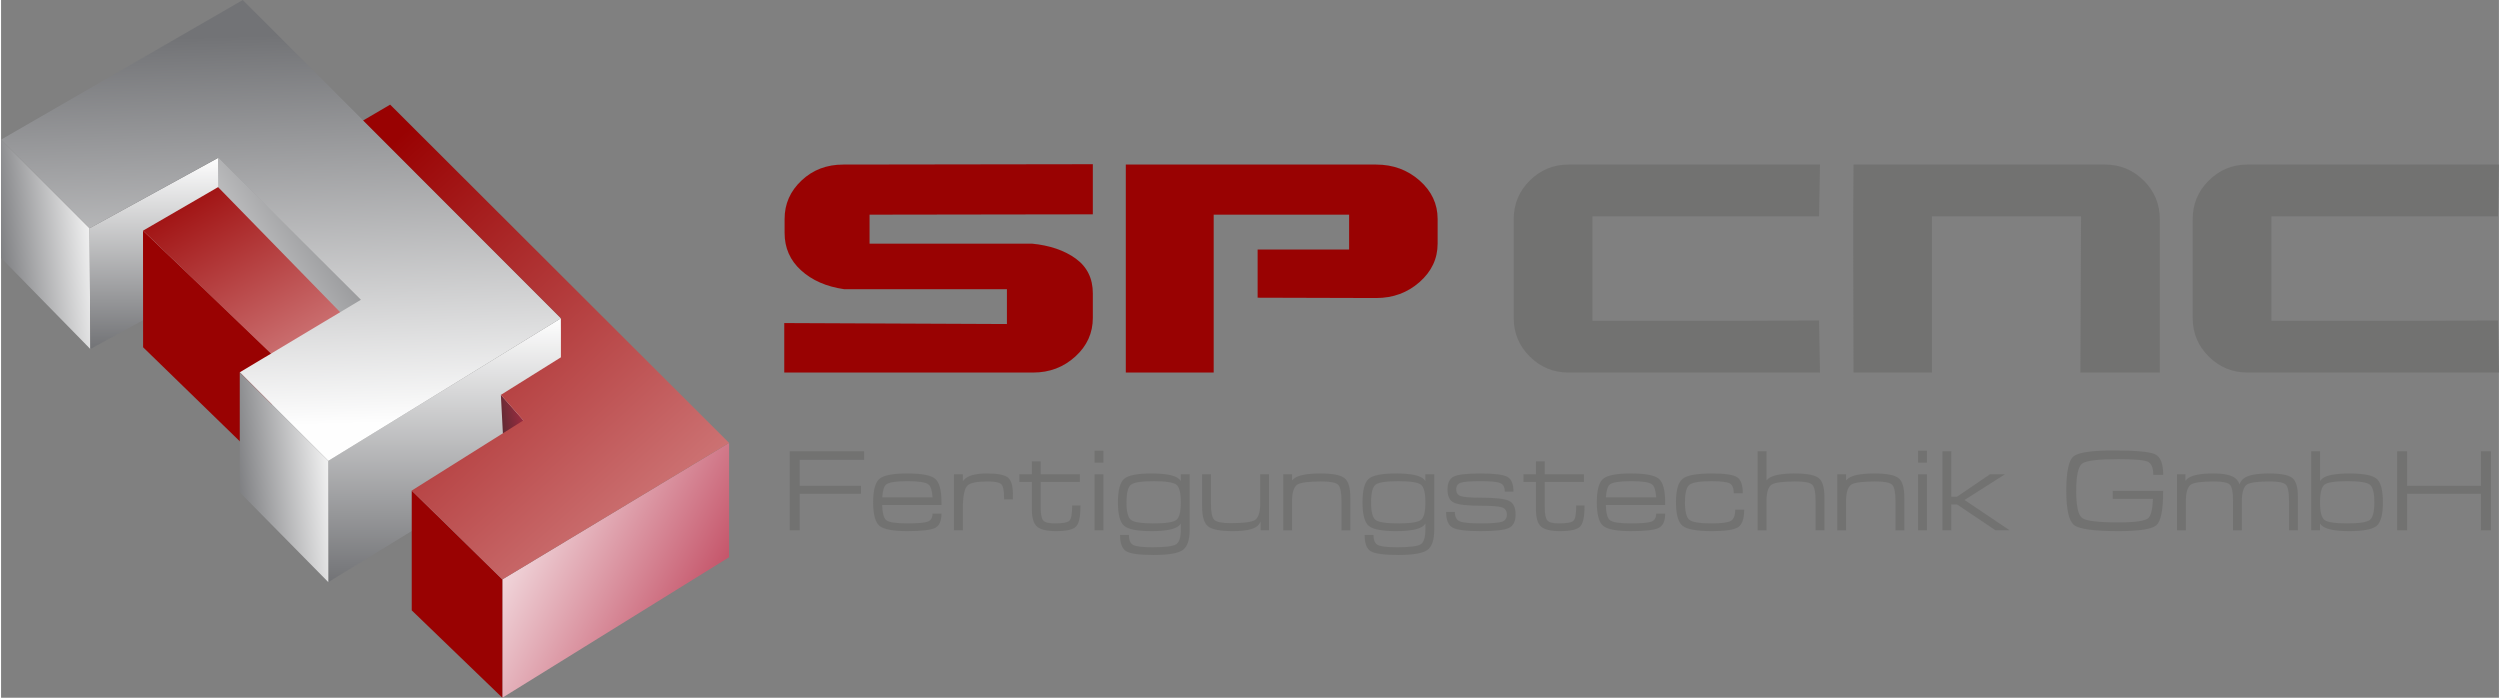 <?xml version="1.0" encoding="UTF-8"?>
<!-- Creator: CorelDRAW X7 -->
<svg xmlns="http://www.w3.org/2000/svg" xmlns:xlink="http://www.w3.org/1999/xlink" xml:space="preserve" width="799px" height="223px" version="1.1" style="shape-rendering:geometricPrecision; text-rendering:geometricPrecision; image-rendering:optimizeQuality; fill-rule:evenodd; clip-rule:evenodd" viewBox="0 0 89144 24901">
 <rect x="0" y="0" width="89144" height="24901" fill="#808080" stroke="none"/>
 <defs>
  <style type="text/css">
   <![CDATA[
    .fil6 {fill:#990202;fill-rule:nonzero}
    .fil12 {fill:#727271;fill-rule:nonzero}
    .fil5 {fill:url(#id0)}
    .fil0 {fill:url(#id1)}
    .fil9 {fill:url(#id2)}
    .fil2 {fill:url(#id3)}
    .fil1 {fill:url(#id4)}
    .fil11 {fill:url(#id5)}
    .fil7 {fill:url(#id6)}
    .fil4 {fill:url(#id7)}
    .fil3 {fill:url(#id8)}
    .fil8 {fill:url(#id9)}
    .fil10 {fill:url(#id10)}
   ]]>
  </style>
  <linearGradient id="id0" gradientUnits="userSpaceOnUse" x1="15842.6" y1="20774.6" x2="15842.6" y2="11359.1">
   <stop offset="0" style="stop-opacity:1; stop-color:#727376"></stop>
   <stop offset="1" style="stop-opacity:1; stop-color:#FEFEFE"></stop>
  </linearGradient>
  <linearGradient id="id1" gradientUnits="userSpaceOnUse" x1="26985.6" y1="22948.1" x2="16886.1" y2="17759.1">
   <stop offset="0" style="stop-opacity:1; stop-color:#B72B45"></stop>
   <stop offset="1" style="stop-opacity:1; stop-color:#FEFEFE"></stop>
  </linearGradient>
  <linearGradient id="id2" gradientUnits="userSpaceOnUse" x1="19283.8" y1="16409" x2="17409.4" y2="16754.7">
   <stop offset="0" style="stop-opacity:1; stop-color:#B72B45"></stop>
   <stop offset="1" style="stop-opacity:1; stop-color:#2B2A29"></stop>
  </linearGradient>
  <linearGradient id="id3" gradientUnits="userSpaceOnUse" xlink:href="#id0" x1="5477.45" y1="12456.2" x2="5477.45" y2="5625.18">
  </linearGradient>
  <linearGradient id="id4" gradientUnits="userSpaceOnUse" xlink:href="#id0" x1="-400.784" y1="8947.42" x2="3587.13" y2="8491.84">
  </linearGradient>
  <linearGradient id="id5" gradientUnits="userSpaceOnUse" xlink:href="#id0" x1="8120.73" y1="17254.7" x2="12077" y2="16807.4">
  </linearGradient>
  <linearGradient id="id6" gradientUnits="userSpaceOnUse" x1="10838.4" y1="13441" x2="6375.51" y2="5902.77">
   <stop offset="0" style="stop-opacity:1; stop-color:#D27F80"></stop>
   <stop offset="1" style="stop-opacity:1; stop-color:#990202"></stop>
  </linearGradient>
  <linearGradient id="id7" gradientUnits="userSpaceOnUse" xlink:href="#id0" x1="14250" y1="7764.21" x2="6348.94" y2="12878">
  </linearGradient>
  <linearGradient id="id8" gradientUnits="userSpaceOnUse" xlink:href="#id0" x1="14284.6" y1="8173.35" x2="6379.92" y2="12482.2">
  </linearGradient>
  <linearGradient id="id9" gradientUnits="userSpaceOnUse" xlink:href="#id0" x1="9789.44" y1="1250.44" x2="10190.2" y2="15196.3">
  </linearGradient>
  <linearGradient id="id10" gradientUnits="userSpaceOnUse" xlink:href="#id6" x1="25474.9" y1="18835.8" x2="13429.7" y2="5577.89">
  </linearGradient>
 </defs>
 <g id="Ebene_x0020_1">
  <polygon class="fil0" points="17889,20680 17890,24901 25982,19885 25982,15807 "></polygon>
  <polygon class="fil1" points="0,4983 0,9204 3186,12456 3159,8146 "></polygon>
  <polygon class="fil2" points="3159,8146 3186,12456 7796,9939 7769,5625 3159,8146 "></polygon>
  <polygon class="fil3" points="7769,5625 7796,9939 12883,15030 12896,10734 "></polygon>
  <polygon class="fil4" points="7742,5612 7769,9939 12857,15030 12830,10716 "></polygon>
  <polygon class="fil5" points="11679,16447 11679,20775 20006,15673 19980,11359 11679,16447 "></polygon>
  <polygon class="fil6" points="5066,8232 5069,12393 9613,16812 9705,12672 "></polygon>
  <polygon class="fil7" points="7745,6678 5066,8232 9682,12666 12148,11189 7745,6678 "></polygon>
  <polygon class="fil8" points="19980,11359 8627,0 0,4983 3159,8146 7751,5625 12842,10698 8519,13287 11679,16447 19980,11359 "></polygon>
  <polygon class="fil6" points="14656,17508 14656,21782 17889,24900 17890,20680 "></polygon>
  <polygon class="fil9" points="17837,14092 18051,18159 18857,19072 18641,15003 17837,14092 "></polygon>
  <polygon class="fil10" points="17889,20680 25982,15807 13886,3734 12922,4299 19980,11359 19980,12752 17837,14092 18641,15003 14656,17507 17889,20680 "></polygon>
  <polygon class="fil11" points="8519,13287 8519,17570 11679,20775 11679,16447 "></polygon>
  <path class="fil6" d="M35897 10321l-5808 0c-636,-92 -1149,-317 -1539,-674 -392,-355 -587,-801 -587,-1335l0 -500c0,-534 201,-991 604,-1370 403,-380 898,-569 1487,-569l8909 -13 0 1789 -7968 12 0 1034 5796 0c635,62 1156,240 1563,534 406,295 609,709 609,1243l0 872c0,542 -209,1003 -627,1382 -418,379 -918,569 -1498,569l-8887 0 0 -1766 7946 35 0 -1243z"></path>
  <path class="fil6" d="M48109 7662l-4833 0 0 5633 -3136 0 0 -7422 8933 0c604,0 1120,190 1551,569 429,379 644,836 644,1371l0 882c0,535 -215,992 -644,1371 -431,380 -947,570 -1551,570l-4229 -12 0 -1720 3265 0 0 -1242z"></path>
  <path class="fil12" d="M56794 11449l5309 0 2777 -12 34 1858 -8979 0c-535,0 -993,-189 -1377,-569 -384,-379 -575,-840 -575,-1382l0 -3520c0,-542 191,-1003 575,-1382 384,-379 842,-569 1377,-569l8979 0 -34 1847 -8086 0 0 3729z"></path>
  <path class="fil12" d="M74230 7720l-5320 0 0 5575 -2800 0 -11 -4390 0 -1185 11 -1847 8979 0c535,0 993,190 1377,569 383,379 575,840 575,1382l0 5471 -2834 0 23 -5575z"></path>
  <path class="fil12" d="M81025 11449l5308 0 2777 -12 34 1858 -8979 0c-533,0 -992,-189 -1376,-569 -383,-379 -575,-840 -575,-1382l0 -3520c0,-542 192,-1003 575,-1382 384,-379 843,-569 1376,-569l8979 0 -34 1847 -8085 0 0 3729z"></path>
  <polygon class="fil12" points="28145,18925 28145,16105 30800,16105 30800,16411 28501,16411 28501,17337 30689,17337 30689,17622 28501,17622 28501,18925 "></polygon>
  <path class="fil12" d="M33242 17748c-16,-239 -62,-391 -140,-455 -93,-81 -347,-121 -758,-121 -410,0 -663,40 -759,121 -75,64 -121,216 -137,455l1794 0zm-900 1207c-512,0 -843,-64 -993,-189 -150,-127 -226,-406 -226,-838 0,-433 76,-714 226,-840 150,-128 481,-191 993,-191 513,0 845,63 995,190 150,127 225,407 225,840l0 96 -2118 0c10,285 57,465 143,538 94,80 346,118 755,118 377,0 622,-21 733,-65 111,-44 167,-139 167,-285l320 0c0,262 -75,433 -225,510 -150,77 -482,116 -995,116z"></path>
  <path class="fil12" d="M34008 16926l316 0 0 250 44 -55c134,-149 407,-224 817,-224 377,0 625,48 746,144 120,97 180,297 180,599l0 183 -315 0 0 -50c0,-260 -33,-425 -99,-492 -67,-65 -231,-99 -490,-99 -380,0 -619,49 -718,146 -100,96 -154,337 -165,721l0 876 -316 0 0 -1999z"></path>
  <path class="fil12" d="M38520 18039l0 51c0,364 -54,599 -160,705 -106,106 -342,160 -707,160 -334,0 -563,-55 -684,-164 -121,-108 -182,-314 -182,-616l0 -977 -446 0 0 -272 446 0 0 -460 315 0 0 460 1398 0 0 272 -1398 0 0 909c0,242 31,398 93,468 62,70 199,104 412,104 282,0 455,-32 520,-96 65,-65 97,-238 97,-519l0 -25 296 0z"></path>
  <polygon class="fil12" points="39024,16511 39340,16511 39340,16085 39024,16085 "></polygon>
  <polygon class="fil12" points="39024,16926 39340,16926 39340,18925 39024,18925 "></polygon>
  <path class="fil12" d="M41134 17173c-433,0 -703,41 -809,125 -107,83 -160,293 -160,630 0,336 53,545 160,627 106,83 376,124 809,124 433,0 703,-41 809,-124 107,-82 160,-291 160,-629 0,-337 -53,-547 -160,-630 -106,-82 -376,-123 -809,-123zm-45 2358c450,0 731,-35 844,-105 113,-70 170,-243 170,-517l0 -229c-18,33 -42,61 -70,85 -149,126 -475,190 -980,190 -502,0 -826,-64 -973,-189 -147,-127 -221,-406 -221,-838 0,-433 74,-713 222,-840 148,-128 472,-191 974,-191 504,0 829,63 978,190 26,22 50,50 70,82l0 -243 316 0 0 1981c0,366 -84,608 -249,724 -167,117 -510,175 -1033,175 -506,0 -833,-44 -980,-131 -148,-89 -223,-284 -223,-584l316 0c0,185 52,303 155,358 103,55 331,82 684,82z"></path>
  <path class="fil12" d="M43178 17964c0,312 40,508 119,587 79,79 274,119 586,119 456,0 744,-37 862,-110 118,-72 182,-252 192,-540l0 -1094 314 0 0 1999 -299 0 0 -307c-31,62 -70,114 -117,155 -144,121 -436,182 -878,182 -446,0 -740,-57 -882,-171 -142,-114 -212,-349 -212,-707l0 -1151 315 0 0 1038z"></path>
  <path class="fil12" d="M45758 16926l315 0 0 217 71 -65c154,-121 469,-181 945,-181 433,0 718,55 856,166 138,110 207,339 207,685l0 1177 -315 0 0 -1035c0,-314 -40,-510 -119,-590 -80,-79 -275,-118 -587,-118 -458,0 -747,36 -865,109 -119,74 -183,253 -193,540l0 1094 -315 0 0 -1999z"></path>
  <path class="fil12" d="M49862 17173c-433,0 -702,41 -809,125 -107,83 -160,293 -160,630 0,336 53,545 160,627 107,83 376,124 809,124 434,0 703,-41 810,-124 107,-82 159,-291 159,-629 0,-337 -52,-547 -159,-630 -107,-82 -376,-123 -810,-123zm-44 2358c449,0 730,-35 844,-105 112,-70 169,-243 169,-517l0 -229c-19,33 -41,61 -70,85 -149,126 -475,190 -980,190 -502,0 -825,-64 -973,-189 -147,-127 -220,-406 -220,-838 0,-433 73,-713 221,-840 148,-128 473,-191 975,-191 503,0 828,63 977,190 27,22 50,50 70,82l0 -243 316 0 0 1981c0,366 -83,608 -249,724 -166,117 -511,175 -1034,175 -504,0 -831,-44 -979,-131 -149,-89 -222,-284 -222,-584l315 0c0,185 52,303 156,358 102,55 331,82 684,82z"></path>
  <path class="fil12" d="M53664 17543c0,-158 -54,-258 -162,-303 -106,-45 -342,-68 -706,-68 -358,0 -591,18 -700,55 -110,37 -165,117 -165,239 0,123 56,203 167,241 110,35 349,54 714,54 511,0 845,38 1003,113 157,75 235,236 235,482 0,248 -78,409 -235,484 -157,77 -491,115 -1003,115 -522,0 -859,-42 -1012,-127 -152,-84 -230,-271 -230,-559l312 0c0,173 58,284 172,335 115,50 368,75 758,75 383,0 634,-19 752,-59 117,-41 175,-126 175,-256 0,-130 -58,-217 -175,-257 -118,-39 -368,-58 -752,-58 -492,0 -812,-38 -964,-112 -152,-72 -227,-226 -227,-464 0,-238 74,-394 223,-467 148,-73 466,-109 953,-109 493,0 813,40 959,120 146,79 218,255 218,526l-310 0z"></path>
  <path class="fil12" d="M56510 18039l0 51c0,364 -54,599 -160,705 -106,106 -342,160 -707,160 -334,0 -563,-55 -685,-164 -121,-108 -181,-314 -181,-616l0 -977 -445 0 0 -272 445 0 0 -460 315 0 0 460 1397 0 0 272 -1397 0 0 909c0,242 30,398 94,468 60,70 198,104 410,104 282,0 456,-32 520,-96 65,-65 98,-238 98,-519l0 -25 296 0z"></path>
  <path class="fil12" d="M59068 17748c-17,-239 -63,-391 -140,-455 -93,-81 -347,-121 -759,-121 -409,0 -662,40 -759,121 -74,64 -120,216 -136,455l1794 0zm-900 1207c-512,0 -843,-64 -994,-189 -150,-127 -225,-406 -225,-838 0,-433 75,-714 225,-840 151,-128 482,-191 994,-191 513,0 845,63 995,190 150,127 225,407 225,840l0 96 -2118 0c9,285 56,465 143,538 94,80 346,118 755,118 377,0 622,-21 733,-65 111,-44 167,-139 167,-285l320 0c0,262 -75,433 -225,510 -150,77 -482,116 -995,116z"></path>
  <path class="fil12" d="M62208 18189c0,321 -71,529 -214,624 -142,95 -456,142 -943,142 -537,0 -884,-64 -1041,-189 -157,-127 -236,-406 -236,-838 0,-433 79,-713 236,-840 157,-128 504,-191 1041,-191 465,0 765,43 901,130 137,86 207,279 207,576l-322 0c0,-181 -48,-298 -145,-352 -97,-52 -311,-78 -641,-78 -422,0 -689,42 -795,127 -108,84 -161,294 -161,628 0,333 53,542 161,625 107,85 373,126 795,126 350,0 578,-30 682,-90 103,-62 155,-194 155,-400l320 0z"></path>
  <path class="fil12" d="M62689 16105l316 0 0 1036 68 -64c154,-120 468,-180 943,-180 431,0 715,55 852,164 137,110 204,339 204,685l0 1179 -315 0 0 -1040c0,-310 -39,-505 -118,-585 -78,-79 -273,-118 -582,-118 -456,0 -742,36 -862,109 -118,73 -181,253 -190,540l0 1094 -316 0 0 -2820z"></path>
  <path class="fil12" d="M65530 16926l314 0 0 217 71 -65c155,-121 471,-181 945,-181 434,0 720,55 857,166 138,110 206,339 206,685l0 1177 -315 0 0 -1035c0,-314 -40,-510 -119,-590 -78,-79 -275,-118 -587,-118 -458,0 -746,36 -865,109 -118,74 -183,253 -193,540l0 1094 -314 0 0 -1999z"></path>
  <polygon class="fil12" points="68414,16511 68730,16511 68730,16085 68414,16085 "></polygon>
  <polygon class="fil12" points="68414,16926 68730,16926 68730,18925 68414,18925 "></polygon>
  <polygon class="fil12" points="69600,18925 69284,18925 69284,16105 69600,16105 69600,17728 69800,17728 70980,16926 71514,16926 70072,17843 71681,18925 71177,18925 69805,18003 69600,18003 "></polygon>
  <path class="fil12" d="M75568 18955c-870,0 -1398,-71 -1584,-215 -186,-144 -280,-551 -281,-1222 1,-673 85,-1082 253,-1226 168,-145 643,-216 1425,-216 808,0 1306,45 1497,139 189,92 285,337 285,732l-355 0c0,-254 -67,-411 -199,-471 -132,-60 -479,-90 -1041,-90 -725,0 -1157,52 -1298,158 -141,106 -212,430 -212,974 0,541 71,863 212,969 141,105 573,157 1298,157 594,0 949,-52 1065,-157 93,-86 148,-314 164,-684l-1436 0 0 -285 1799 0 0 1c1,671 -78,1078 -237,1222 -160,143 -612,214 -1355,214z"></path>
  <path class="fil12" d="M77655 16926l300 0 0 234c26,-33 50,-59 76,-81 152,-121 455,-182 914,-182 416,0 693,66 824,199 46,46 85,108 116,188 36,-91 84,-160 145,-206 151,-121 455,-181 913,-181 418,0 692,53 825,160 133,106 200,326 200,661l0 1207 -316 0 0 -1068c0,-298 -37,-485 -114,-561 -75,-76 -262,-114 -560,-114 -437,0 -711,36 -825,109 -113,74 -174,253 -184,540l0 1094 -315 0 0 -1068c0,-298 -39,-485 -113,-561 -77,-76 -264,-114 -560,-114 -437,0 -713,36 -826,109 -113,74 -174,253 -184,540l0 1094 -316 0 0 -1999z"></path>
  <path class="fil12" d="M83724 18679c434,0 705,-41 812,-124 107,-82 161,-291 161,-627 0,-337 -53,-547 -160,-631 -106,-83 -377,-125 -810,-125 -432,0 -702,42 -808,123 -106,83 -160,294 -160,631 0,337 54,547 160,631 106,81 374,122 805,122zm-1281 -2574l316 0 0 1061c22,-29 46,-56 70,-78 148,-127 474,-191 977,-191 502,0 827,63 975,190 148,127 222,408 222,841 0,432 -74,711 -222,838 -148,125 -474,189 -978,189 -502,0 -827,-65 -974,-192 -24,-23 -48,-48 -70,-81l0 243 -316 0 0 -2820z"></path>
  <polygon class="fil12" points="85511,16105 85867,16105 85867,17337 88501,17337 88501,16105 88857,16105 88857,18925 88501,18925 88501,17622 85867,17622 85867,18925 85511,18925 "></polygon>
 </g>
</svg>
